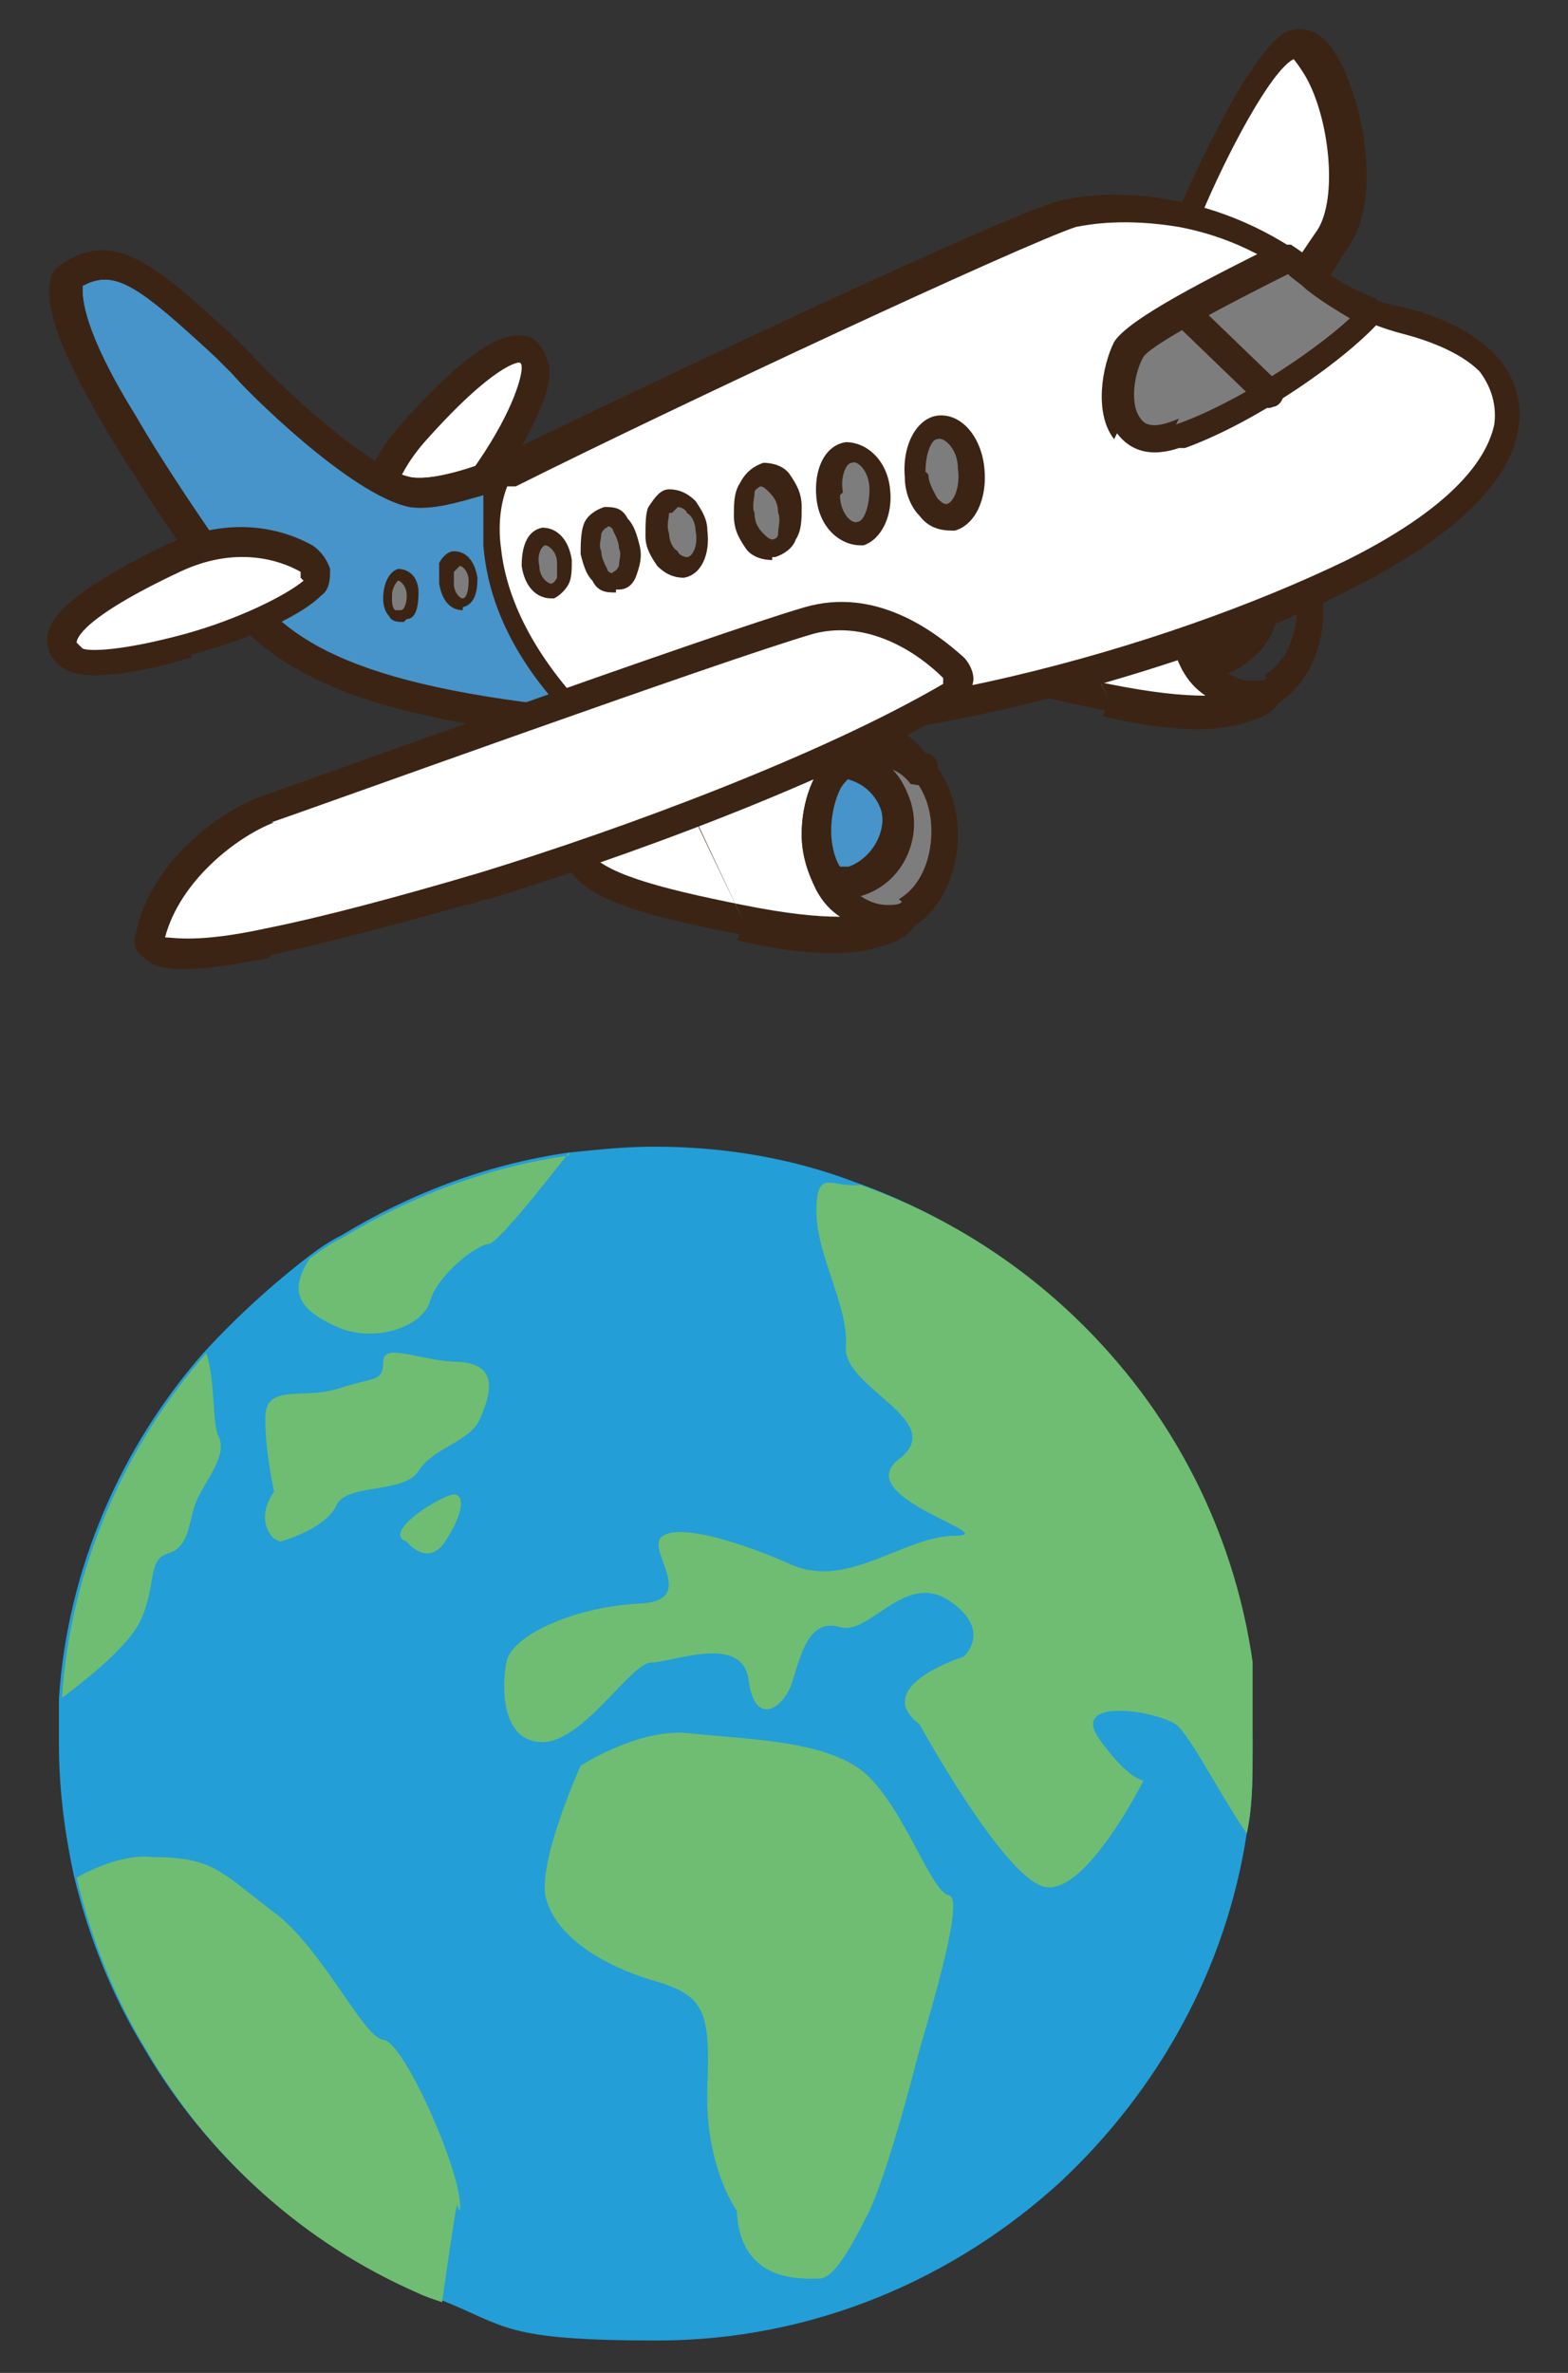 <?xml version="1.0" encoding="UTF-8"?>
<svg id="_レイヤー_1" data-name="レイヤー_1" xmlns="http://www.w3.org/2000/svg" xmlns:xlink="http://www.w3.org/1999/xlink" version="1.1" viewBox="0 0 53.2 80.5">
  <rect x="0" y="0" width="53.2" height="80.5" fill="#333333" stroke="none"/>
  <!-- Generator: Adobe Illustrator 29.7.1, SVG Export Plug-In . SVG Version: 2.1.1 Build 8)  -->
  <defs>
    <style>
      .st0 {
        fill: none;
      }

      .st1 {
        fill: #4694c9;
      }

      .st2 {
        fill: #6ebd72;
      }

      .st3 {
        fill: #239ed7;
      }

      .st4 {
        clip-path: url(#clippath-1);
      }

      .st5 {
        clip-path: url(#clippath-3);
      }

      .st6 {
        clip-path: url(#clippath-2);
      }

      .st7 {
        fill: #3c2415;
      }

      .st8 {
        fill: #7d7d7d;
      }

      .st9 {
        fill: #fff;
      }

      .st10 {
        clip-path: url(#clippath);
      }
    </style>
    <clipPath id="clippath">
      <rect class="st0" x="2" y="38.9" width="40.5" height="40.5"/>
    </clipPath>
    <clipPath id="clippath-1">
      <rect class="st0" x=".7" y="1.9" width="51" height="30.8" transform="translate(-3.8 8.2) rotate(-16.5)"/>
    </clipPath>
    <clipPath id="clippath-2">
      <rect class="st0" x=".7" y="1.9" width="51" height="30.8" transform="translate(-3.8 8.2) rotate(-16.5)"/>
    </clipPath>
    <clipPath id="clippath-3">
      <rect class="st0" x=".7" y="1.9" width="51" height="30.8" transform="translate(-3.8 8.2) rotate(-16.5)"/>
    </clipPath>
  </defs>
  <g class="st10">
    <path class="st3" d="M42.5,59.2s0,.1,0,.1c0,1,0,2-.2,2.9-.7,4.6-3,8.7-6.3,11.8h0c-3.6,3.3-8.4,5.4-13.7,5.4s-5.1-.5-7.4-1.4c-.3-.1-.6-.2-.8-.3-3.9-1.7-7.1-4.6-9.2-8.2-1.1-1.8-1.9-3.8-2.4-5.9-.3-1.4-.5-2.9-.5-4.4s0-1.1,0-1.6c.3-4.4,2.1-8.5,4.9-11.7,1.1-1.2,2.3-2.3,3.6-3.3h0c.4-.3.7-.5,1.1-.7,2.3-1.4,4.9-2.4,7.7-2.8,1-.1,1.9-.2,2.9-.2,2.4,0,4.7.4,6.8,1.2,3.4,1.2,6.4,3.3,8.7,6,3,3.5,4.8,8.1,4.8,13"/>
    <path class="st2" d="M25,75s-1.1-1.5-1-4.2c.1-2.6-.1-3.1-1.8-3.6-1.7-.5-3.4-1.5-3.7-2.9-.2-1.3,1.2-4.4,1.2-4.4,0,0,2-1.3,3.7-1.1,1.7.2,4.7.2,6,1.4,1.3,1.2,2.2,4,2.8,4.1.6.1-.9,4.8-1.1,5.6-.2.8-1,3.8-1.6,5.1-.6,1.2-1.2,2.3-1.7,2.3s-2.7.2-2.8-2.3"/>
    <path class="st2" d="M15.5,74.8c-.1.5-.3,1.9-.5,3.3-.3-.1-.6-.2-.8-.3-3.9-1.7-7.1-4.6-9.2-8.2-1.1-1.8-1.9-3.8-2.4-5.9.7-.4,1.7-.8,2.6-.7,2,0,2.3.5,4,1.8,1.7,1.2,3.1,4.3,3.8,4.4.7,0,2.8,4.8,2.6,5.8"/>
    <path class="st2" d="M42.5,59.2s0,.1,0,.1c0,1,0,2-.2,2.9-.9-1.3-1.9-3.3-2.4-3.7-.8-.5-3.6-.9-2.6.5,1,1.4,1.5,1.4,1.5,1.4,0,0-2,4-3.4,3.6-1.4-.4-4.2-5.5-4.2-5.5-1.7-1.3,1.5-2.3,1.5-2.3,0,0,1-.9-.5-1.9-1.5-1-2.7,1.2-3.7.9-1-.3-1.3.8-1.6,1.8-.3,1-1.3,1.6-1.5,0-.2-1.6-2.6-.6-3.3-.6s-2.3,2.7-3.7,2.7-1.4-1.9-1.2-2.8c.3-.9,2.4-1.8,4.5-1.9,2.1-.1.1-1.9.8-2.3.6-.4,2.6.2,4.4,1,1.9.8,3.8-1,5.5-1,1.7,0-3.6-1.3-1.9-2.6,1.7-1.3-1.9-2.4-1.8-3.8.1-1.4-1-3.1-1-4.6s.5-.8,1.5-.9c3.4,1.2,6.4,3.3,8.7,6,3,3.5,4.8,8.1,4.8,13"/>
    <path class="st2" d="M13.8,52.3s.7.9,1.3,0c.6-.9.7-1.6.3-1.6-.4,0-2.5,1.3-1.6,1.6"/>
    <path class="st2" d="M9.5,52.3s1.5-.4,1.9-1.2c.3-.8,2.3-.4,2.8-1.2.5-.8,1.8-1,2.1-1.8.3-.7.7-1.8-.7-1.9-1.3,0-2.6-.7-2.6,0,0,.7-.3.5-1.5.9-1.2.4-2.5-.2-2.5,1s.3,2.5.3,2.5c0,0-.7.9,0,1.6"/>
    <path class="st2" d="M19.3,39.1s-2.3,3-2.7,3.1c-.4,0-1.7,1-2,1.9-.2.9-1.9,1.5-3.2.9-1.3-.6-1.6-1.2-.9-2.3h0c.4-.3.7-.5,1.1-.7,2.3-1.4,4.9-2.4,7.7-2.8"/>
    <path class="st2" d="M6.6,51.1c-.2.6-.2,1.4-.9,1.6-.7.2-.4,1.1-.9,2.2-.4,1-2.3,2.4-2.7,2.7.3-4.4,2.1-8.5,4.9-11.7.3.9.2,2.3.4,2.8.4.7-.6,1.7-.8,2.4"/>
  </g>
  <g class="st4">
    <g class="st6">
      <g class="st5">
        <path class="st1" d="M40.6,22.4c.2,0,.5,0,.7,0,1.1-.3,1.7-1.5,1.4-2.6-.2-.8-.9-1.4-1.7-1.5-.6.5-1,1.4-.9,2.4,0,.6.2,1.2.5,1.7Z"/>
        <path class="st1" d="M28.2,30c.2,0,.5,0,.7,0,1.1-.3,1.7-1.5,1.4-2.6-.2-.8-.9-1.4-1.7-1.5-.6.5-1,1.4-.9,2.4,0,.6.2,1.2.5,1.7Z"/>
        <path class="st8" d="M28.2,30c.4.7,1.1,1.2,1.8,1.2.3,0,.5,0,.8-.2.8-.4,1.4-1.5,1.3-2.7,0-.8-.3-1.6-.7-2.1-.4-.5-.9-.8-1.5-.8-.4,0-.9.2-1.2.5.8.1,1.4.7,1.7,1.5.3,1.1-.3,2.3-1.4,2.6-.3,0-.5,0-.7,0Z"/>
        <path class="st9" d="M37.6,23.7c4.8,1,5.5-.3,5.5-.3-.2.1-.5.2-.8.2-.7,0-1.4-.4-1.8-1.2-.3-.5-.5-1.1-.5-1.7,0-1,.3-1.9.9-2.4.3-.3.8-.5,1.2-.5.6,0,1.1.3,1.5.8-1.6-3-9.5-2.1-9.5-2.1,0,0-1.7,1.1-2.3,3.3-.7,2.3.9,2.9,5.7,3.9Z"/>
        <path class="st9" d="M13.6,19.5c-.4.2-.8,0-.9-.4-.2-.8-.3-2.6,1.3-4.4,2.2-2.4,3.8-3.7,4.2-2.3.3,1.1-2.9,6.1-4.6,7.1Z"/>
        <path class="st7" d="M13.3,19.1c.7-.4,1.8-1.8,2.9-3.4,1.3-1.9,1.5-3,1.5-3.2,0-.1,0-.2-.1-.2,0,0-.8,0-3.2,2.7-1.4,1.6-1.4,3.2-1.2,4,0,0,0,0,0,.1,0,0,0,0,.1,0ZM12.8,20c-.3-.1-.6-.4-.6-.8-.2-1-.3-2.9,1.4-4.8,2.6-2.9,3.6-3.1,4.2-3,.3,0,.6.3.8.9.3.9-.9,2.9-1.6,4-.9,1.4-2.2,3.1-3.2,3.7,0,0-.2,0-.2.1-.2,0-.5,0-.7,0Z"/>
        <path class="st7" d="M42.9,22.9c.7-.4,1.1-1.3,1.1-2.3,0-.7-.2-1.3-.6-1.8,0,0,0,0,0,0-.3-.4-.7-.6-1.1-.6,0,0,0,0,0,0,.5.3.8.8,1,1.4.4,1.3-.3,2.8-1.7,3.2.3.2.6.3.9.3.2,0,.4,0,.5-.1,0,0,0,0,0,0ZM42.4,24c-.9,0-1.7-.5-2.2-1.4,0-.2,0-.3,0-.5,0-.2.3-.2.4-.2.2,0,.4,0,.6,0,.8-.3,1.3-1.2,1.1-2-.2-.6-.7-1-1.3-1.1-.2,0-.3-.2-.4-.3,0-.2,0-.4.1-.5.4-.4,1-.6,1.5-.6.7,0,1.4.3,1.9.9t0,0c.5.6.8,1.5.8,2.4,0,1.4-.6,2.6-1.6,3.2,0,0,0,0,0,0-.1,0-.3.1-.4.2-.2,0-.4,0-.6,0Z"/>
        <path class="st7" d="M37.6,23.7,34.4,16.9c-.3.2-1.5,1.2-2.1,3-.2.8-.1,1.2,0,1.4.5.8,2.3,1.3,5.3,1.9,1.5.3,2.5.4,3.3.4-.3-.2-.6-.5-.8-.9-.3-.6-.5-1.2-.5-1.9,0-1.1.4-2.2,1.1-2.8.2-.2.5-.4.8-.5-2.2-.8-5.5-.7-7.1-.5ZM37.5,24.1c-3.5-.7-5.3-1.2-5.9-2.4-.3-.6-.4-1.3-.1-2.1.7-2.4,2.5-3.6,2.5-3.6,0,0,.1,0,.2,0,0,0,2-.2,4.2,0,3.1.2,5,1,5.7,2.4.1.2,0,.5-.2.6-.2.1-.5,0-.6,0-.3-.4-.7-.6-1.2-.6-.3,0-.6.1-.9.4-.5.5-.8,1.2-.8,2.1,0,.5.2,1,.4,1.5.3.6.9.9,1.4.9.2,0,.4,0,.6-.1.2-.1.4,0,.6,0,.1.1.2.4,0,.6,0,.1-.3.5-1.1.7-.9.3-2.3.4-4.9-.2Z"/>
        <path class="st7" d="M40.6,20.7c0,.4.1.9.3,1.2.1,0,.2,0,.3,0,.8-.3,1.3-1.2,1.1-2-.2-.5-.6-.9-1.1-1.1-.4.5-.6,1.2-.6,1.9ZM40.5,22.9c-.2,0-.3,0-.4-.2-.3-.6-.5-1.2-.5-1.9,0-1.1.4-2.2,1.1-2.8.1,0,.2-.1.4-.1,1,.2,1.8.9,2.1,1.8.4,1.4-.4,2.8-1.7,3.2-.3,0-.6.1-.9,0Z"/>
        <path class="st9" d="M40.3,7.4s2.1-5,3.4-5.7c1.3-.7,2.8,4.8,1.6,6.7-1.2,1.9-.7,1.1-.7,1.1l-1.7.5-2.6-2.6Z"/>
        <path class="st7" d="M43.9,2c-.8.4-2.3,3.3-3.1,5.2l2.3,2.4s0,0,0,0l.2.3c.3-.4.7-1.1,1.4-2.1.7-1.1.4-3.8-.4-5.2-.3-.5-.5-.7-.5-.7,0,0,0,0,0,0ZM43.5,11.3c-.2,0-.3,0-.4-.2l-.6-.9-2.5-2.6c-.1-.1-.2-.3,0-.5.4-.9,2.3-5.2,3.6-6,.2-.1.8-.3,1.4.3,1.1,1.2,2,5.1.8,6.9-1.2,1.9-1.8,2.7-1.8,2.7,0,0-.1.1-.3.2,0,0,0,0-.1,0Z"/>
        <path class="st8" d="M40,14.9c2.4-.9,5.5-3,6.5-4.2-.7-.3-1.4-.7-2-1.2-.3-.2-.6-.5-.9-.7-1.4.7-4.8,2.4-5.3,3.1-.6.9-.9,3.9,1.7,3Z"/>
        <path class="st9" d="M7.8,20c1.7,2.5,4.6,3.9,12.4,4.6.4,0,.8,0,1.2.1,8.7.7,18.8-2.5,24.4-5.3,5.6-2.8,6-5.6,4.6-7.1-.8-.8-2-1.2-3-1.5-.3,0-.6-.2-.9-.3-1,1.2-4.1,3.4-6.5,4.2-2.6.9-2.3-2-1.7-3,.5-.7,3.9-2.4,5.3-3.1-2.8-1.8-5.8-1.9-7.4-1.5-1.9.5-17.5,8-19.1,8.8,0,0-.1,0-.1,0,0,0-1.9.8-3,.6-1.9-.4-5.8-4.4-5.8-4.4-3-2.7-4.2-4-5.7-3-1.6,1,3.5,8.1,5.3,10.7Z"/>
        <path class="st7" d="M39.9,14.4c2-.7,4.6-2.4,5.9-3.6-.5-.3-1-.6-1.5-1-.2-.2-.4-.3-.6-.5-3.2,1.6-4.7,2.5-4.9,2.8-.3.5-.5,1.6-.1,2.1.2.3.6.3,1.3,0ZM37.8,14.9c-.7-.9-.4-2.5,0-3.3.5-.8,3.3-2.2,5.5-3.3.1,0,.3,0,.5,0,.3.2.6.4.9.7.6.5,1.2.8,1.9,1.1.1,0,.2.2.3.3,0,.1,0,.3,0,.4-1.1,1.3-4.2,3.5-6.7,4.4,0,0-.1,0-.2,0-1.2.4-1.8-.1-2.1-.5Z"/>
        <path class="st1" d="M7.8,20c1.7,2.5,4.6,3.9,12.4,4.6-5-4.9-3-8.6-3-8.6,0,0-.1,0-.1,0,0,0-1.9.8-3,.6-1.9-.4-5.8-4.4-5.8-4.4-3-2.7-4.2-4-5.7-3-1.6.9,3.5,8.1,5.3,10.7Z"/>
        <path class="st7" d="M13.9,17.2c-2-.4-5.6-4-6-4.5-.2-.2-.4-.4-.6-.6-2.6-2.4-3.4-3-4.5-2.4,0,0,0,0,0,.1,0,.3,0,1.4,1.8,4.3,1.1,1.9,2.5,3.9,3.4,5.2.1.2.2.3.3.4,1.4,2.1,3.8,3.5,10.7,4.3-2-2.2-2.5-4.2-2.6-5.5,0-.7,0-1.3,0-1.7-.7.2-1.7.5-2.5.4ZM20.1,25.1c-7.3-.7-10.7-2-12.7-4.8,0-.1-.2-.3-.3-.4C3.6,14.9,1.4,11.2,1.7,9.6c0-.4.3-.6.5-.7,1.7-1.1,3.1.1,5.7,2.5.2.2.4.4.6.6,0,0,0,0,0,0,1,1.1,4.1,4,5.5,4.2.8.1,2.2-.4,2.7-.6,0,0,0,0,.1,0,.2,0,.4,0,.5.1.1.1.2.4,0,.6,0,0-.5.9-.3,2.3.2,1.9,1.3,3.9,3.2,5.8.1.1.2.4.1.5,0,.1-.2.2-.3.3,0,0-.1,0-.2,0Z"/>
        <path class="st9" d="M25.2,31.2c4.8,1,5.5-.3,5.5-.3-.2.1-.5.2-.8.2-.7,0-1.4-.4-1.8-1.2-.3-.5-.5-1.1-.5-1.7,0-1,.3-1.9.9-2.4.3-.3.8-.5,1.2-.5.6,0,1.1.3,1.5.8-1.6-3-9.5-2.1-9.5-2.1,0,0-1.7,1.1-2.3,3.3-.7,2.3.9,2.9,5.7,3.9Z"/>
        <path class="st7" d="M30.5,30.5c.7-.4,1.1-1.3,1.1-2.3,0-.7-.2-1.3-.6-1.8,0,0,0,0,0,0-.3-.4-.7-.6-1.1-.6,0,0,0,0,0,0,.5.3.8.8,1,1.4.4,1.3-.3,2.8-1.7,3.2.3.2.6.3.9.3.2,0,.4,0,.5-.1,0,0,0,0,0,0ZM30,31.6c-.9,0-1.7-.5-2.2-1.4,0-.2,0-.3,0-.5,0-.2.3-.2.4-.2.2,0,.4,0,.6,0,.8-.3,1.3-1.2,1.1-2-.2-.6-.7-1-1.3-1.1-.2,0-.3-.2-.4-.3,0-.2,0-.4.1-.5.4-.4,1-.6,1.5-.6.7,0,1.4.3,1.9.9,0,0,0,0,0,0,.5.6.8,1.5.8,2.4,0,1.4-.6,2.6-1.6,3.2,0,0,0,0,0,0-.1,0-.3.1-.4.2-.2,0-.4,0-.6,0Z"/>
        <path class="st7" d="M28.2,28.2c0,.4.1.9.3,1.2.1,0,.2,0,.3,0,.8-.3,1.3-1.2,1.1-2-.2-.5-.6-.9-1.1-1.1-.4.5-.6,1.2-.6,1.9ZM28.1,30.4c-.2,0-.3,0-.4-.2-.3-.6-.5-1.2-.5-1.9,0-1.1.4-2.2,1.1-2.8.1,0,.2-.1.4-.1,1,.2,1.8.9,2.1,1.8.4,1.4-.4,2.8-1.7,3.2-.3,0-.6.1-.9,0Z"/>
        <path class="st7" d="M25.2,31.2,22,24.4c-.3.2-1.5,1.2-2.1,3-.2.8-.1,1.2,0,1.4.5.8,2.3,1.3,5.3,1.9,1.5.3,2.5.4,3.3.4-.3-.2-.6-.5-.8-.9-.3-.6-.5-1.2-.5-1.9,0-1.1.4-2.2,1.1-2.8.2-.2.5-.4.8-.5-2.2-.8-5.5-.7-7.1-.5ZM25.1,31.7c-3.5-.7-5.3-1.2-5.9-2.4-.3-.6-.4-1.3-.1-2.1.7-2.4,2.5-3.6,2.5-3.6,0,0,.1,0,.2,0,0,0,2-.2,4.2,0,3.1.2,5,1,5.7,2.4.1.2,0,.5-.2.6-.2.1-.5,0-.6,0-.3-.4-.7-.6-1.2-.6-.3,0-.6.1-.9.4-.5.5-.8,1.2-.8,2.1,0,.5.2,1,.4,1.5.3.6.9.9,1.4.9.2,0,.4,0,.6-.1.2-.1.4,0,.6,0,.1.1.2.4,0,.6,0,.1-.3.5-1.1.7-.9.3-2.3.4-4.9-.2Z"/>
        <path class="st7" d="M30.8,31.2c0,0,.1,0,.2-.1,0-.1,0-.3,0-.4-.1,0-.3,0-.4,0,0,.1,0,.3,0,.4,0,0,.1,0,.2,0Z"/>
        <path class="st7" d="M43.3,23.8c.1,0,.2-.1.3-.2.1-.2,0-.5-.2-.6-.2-.1-.5,0-.6.2-.1.2,0,.5.2.6.1,0,.3,0,.4,0Z"/>
        <path class="st7" d="M17.2,16.5s0,0,0,0c-.2,0-2.1.9-3.3.7-2-.4-5.6-4-6-4.5-.2-.2-.4-.4-.6-.6-2.6-2.4-3.4-3-4.5-2.4,0,0,0,0,0,.1,0,.3,0,1.4,1.8,4.3,1.1,1.9,2.5,3.9,3.4,5.2.1.2.2.3.3.4,1.6,2.3,4.3,3.8,13.2,4.5,8.1.6,18-2.2,24.2-5.2,4-2,4.8-3.7,5-4.6.1-.8-.2-1.4-.5-1.8-.7-.7-1.9-1.1-2.7-1.3-1.1-.3-2.1-.8-3.1-1.5-1.3-1.1-2.8-1.8-4.4-2.1-1.8-.3-3-.1-3.5,0,0,0,0,0,0,0-1.8.6-13.2,5.9-19,8.8ZM21.3,25.2c-4.3-.3-7.3-.9-9.5-1.7-2-.8-3.4-1.8-4.4-3.3,0-.1-.2-.3-.3-.4C3.6,14.9,1.4,11.2,1.7,9.6c0-.4.3-.6.5-.7,1.7-1.1,3.1.1,5.7,2.5.2.2.4.4.6.6,0,0,0,0,0,0,1,1.1,4.1,4,5.5,4.2.8.1,2.2-.4,2.7-.6.8-.4,17.2-8.3,19.3-8.8,1.7-.4,5.4-.4,8.8,2.3.8.7,1.7,1.1,2.7,1.3,1.4.3,2.5.9,3.2,1.6.7.7,1,1.7.8,2.6-.2,1.3-1.4,3.2-5.5,5.3-2.3,1.2-5.2,2.3-8.3,3.2-5.3,1.6-11.2,2.5-16.4,2.1Z"/>
        <path class="st7" d="M43.2,13.8c0,0,.1,0,.2-.1.2-.2.2-.5,0-.7l-2.8-2.7c-.2-.2-.5-.2-.7,0-.2.2-.2.5,0,.7l2.8,2.7c.1.1.3.2.5.1Z"/>
        <path class="st8" d="M31.9,14.5c.1,0,.3,0,.4,0,.1,0,.2.2.4.3.1.1.2.3.3.5,0,.2.1.4.1.6,0,.2,0,.4,0,.6,0,.2,0,.4-.1.5,0,.2-.2.3-.3.4-.1,0-.2.1-.4.2-.1,0-.3,0-.4,0-.1,0-.2-.2-.4-.3-.1-.1-.2-.3-.3-.5,0-.2-.1-.4-.1-.6s0-.4,0-.6c0-.2,0-.4.1-.5,0-.2.2-.3.3-.4.1,0,.2-.1.4-.2Z"/>
        <path class="st7" d="M31.5,16.1c0,.3.2.6.3.8.1.1.2.2.3.2.2,0,.5-.5.4-1.2,0-.7-.5-1.1-.7-1,0,0,0,0,0,0-.2,0-.4.5-.4,1.1ZM32.3,18c-.4,0-.8-.1-1.1-.5-.3-.3-.5-.8-.5-1.3-.1-1.1.4-2,1.1-2.1.8-.1,1.5.7,1.6,1.8.1,1-.3,1.9-1,2.1,0,0-.1,0-.2,0Z"/>
        <path class="st8" d="M28.8,15.3c.1,0,.2,0,.3,0,.1,0,.2.1.3.3,0,.1.2.3.2.4,0,.2.1.3.1.5,0,.2,0,.4,0,.5,0,.2,0,.3-.1.5,0,.1-.1.3-.2.3,0,0-.2.1-.3.1-.1,0-.2,0-.3,0-.1,0-.2-.1-.3-.3,0-.1-.2-.3-.2-.4,0-.2-.1-.3-.1-.5,0-.2,0-.4,0-.5s0-.3.1-.5c0-.1.1-.3.2-.3,0,0,.2-.1.3-.1Z"/>
        <path class="st7" d="M28.5,16.8c0,.6.4,1,.6.9.2,0,.4-.5.4-1.1,0-.6-.4-1-.6-.9,0,0,0,0,0,0-.2,0-.4.5-.3,1ZM29.2,18.5c-.7,0-1.4-.6-1.5-1.6-.1-1,.3-1.8,1-1.9.7,0,1.4.6,1.5,1.6.1.9-.3,1.7-.9,1.9,0,0,0,0-.1,0Z"/>
        <path class="st8" d="M25.8,16.1c.1,0,.2,0,.3,0,.1,0,.2.1.3.2,0,.1.2.2.2.4,0,.1.1.3.1.5,0,.2,0,.3,0,.5,0,.2,0,.3-.1.4,0,.1-.1.2-.2.3,0,0-.2.1-.3.1-.1,0-.2,0-.3,0s-.2-.1-.3-.2c0-.1-.2-.2-.2-.4,0-.1-.1-.3-.1-.5s0-.3,0-.5c0-.2,0-.3.1-.4,0-.1.1-.2.2-.3s.2-.1.3-.1Z"/>
        <path class="st7" d="M25.6,16.7c0,.2-.1.5,0,.7,0,.3.1.5.3.7.1.1.2.2.3.2,0,0,.2,0,.2-.2,0-.2.1-.5,0-.7,0-.3-.1-.5-.3-.7-.1-.1-.2-.2-.3-.2,0,0,0,0,0,0,0,0-.2.1-.2.2ZM26.2,19c-.3,0-.7-.1-.9-.4-.2-.3-.4-.6-.4-1.1,0-.4,0-.8.2-1.1.2-.4.5-.6.8-.7.3,0,.7.1.9.4.2.3.4.6.4,1.1,0,.4,0,.8-.2,1.1-.1.3-.4.5-.7.6,0,0,0,0-.1,0Z"/>
        <path class="st8" d="M22.9,16.9c0,0,.2,0,.3,0,0,0,.2.1.3.2,0,.1.2.2.2.4s0,.3.1.4c0,.2,0,.3,0,.5,0,.1,0,.3-.1.4,0,.1-.1.2-.2.3,0,0-.2.1-.3.1,0,0-.2,0-.3,0,0,0-.2-.1-.3-.2,0-.1-.2-.2-.2-.4,0-.1,0-.3-.1-.4,0-.2,0-.3,0-.5,0-.1,0-.3.1-.4,0-.1.1-.2.2-.3,0,0,.2-.1.3-.1Z"/>
        <path class="st7" d="M22.7,17.4c0,.2-.1.4,0,.7,0,.2.1.5.3.6,0,.1.2.2.3.2.2,0,.4-.4.3-.9,0-.2-.1-.5-.3-.6,0-.1-.2-.2-.3-.2,0,0,0,0,0,0,0,0-.1.1-.2.2ZM23.2,19.6c-.3,0-.6-.1-.9-.4-.2-.3-.4-.6-.4-1,0-.4,0-.8.1-1,.2-.3.4-.6.7-.6.3,0,.6.1.9.4.2.3.4.6.4,1,.1.8-.2,1.5-.8,1.6,0,0,0,0-.1,0Z"/>
        <path class="st8" d="M20.6,17.6c.2,0,.4,0,.5.3.2.2.3.4.3.7,0,.3,0,.6-.1.8-.1.2-.3.4-.4.4-.2,0-.4,0-.5-.3-.2-.2-.3-.4-.3-.7,0-.3,0-.6.1-.8.1-.2.3-.4.4-.4Z"/>
        <path class="st7" d="M20.4,18.1c0,.2-.1.4,0,.6,0,.2.1.4.2.6,0,.1.2.2.2.1,0,0,.1,0,.2-.2,0-.2.1-.4,0-.6,0-.2-.1-.4-.2-.6,0-.1-.2-.2-.2-.1,0,0,0,0,0,0,0,0-.1,0-.2.2ZM20.9,20.1c-.3,0-.6,0-.8-.4-.2-.2-.3-.5-.4-.9,0-.3,0-.7.1-1,.1-.3.4-.5.7-.6.3,0,.6,0,.8.4.2.2.3.5.4.9s0,.7-.1,1c-.1.3-.3.5-.6.5,0,0,0,0-.1,0Z"/>
        <path class="st8" d="M18.5,18.2c.2,0,.3,0,.4.2.1.2.2.4.3.6,0,.3,0,.5,0,.7,0,.2-.2.3-.4.3-.2,0-.3,0-.4-.2-.1-.2-.2-.4-.3-.6,0-.3,0-.5,0-.7,0-.2.2-.3.4-.3Z"/>
        <path class="st7" d="M18.3,19.2c0,.4.3.6.4.6,0,0,.1,0,.2-.2,0-.1,0-.3,0-.5,0-.4-.3-.6-.4-.6,0,0,0,0,0,0-.1,0-.3.3-.2.7ZM18.7,20.3c-.5,0-.9-.4-1-1.1,0-.7.2-1.2.7-1.3.5,0,.9.4,1,1.1,0,.3,0,.6-.1.8-.1.2-.3.4-.5.5,0,0,0,0,0,0Z"/>
        <path class="st8" d="M15.5,19c.1,0,.2,0,.4.2.1.1.2.3.2.5,0,.2,0,.4,0,.5,0,.2-.2.2-.3.3-.1,0-.2,0-.4-.2-.1-.1-.2-.3-.2-.5,0-.2,0-.4,0-.5s.2-.2.3-.3Z"/>
        <path class="st7" d="M15.4,19.4c0,.1,0,.3,0,.4,0,.3.2.5.3.5.1,0,.2-.2.2-.6,0-.3-.2-.5-.3-.5,0,0,0,0,0,0,0,0,0,0-.1.1ZM15.7,20.7c-.4,0-.7-.3-.8-.9,0-.2,0-.5,0-.7.1-.2.3-.4.5-.4.4,0,.7.3.8.9,0,.5-.1.9-.5,1,0,0,0,0,0,0Z"/>
        <path class="st8" d="M13.5,19.6c.1,0,.2,0,.3.2.1.1.2.3.2.5s0,.4,0,.5c0,.1-.2.2-.3.2-.1,0-.2,0-.3-.2-.1-.1-.2-.3-.2-.5,0-.2,0-.4,0-.5,0-.1.2-.2.3-.2Z"/>
        <path class="st7" d="M13.3,20.3c0,.1,0,.3.1.4,0,0,.1,0,.2,0,.1,0,.2-.2.2-.5,0-.3-.2-.5-.3-.5t0,0c0,0-.2.2-.2.5ZM13.7,21.1c-.2,0-.4,0-.5-.2-.1-.1-.2-.3-.2-.6,0-.5.2-.9.5-1,.4,0,.7.3.7.8,0,.5-.1.9-.4.9,0,0,0,0,0,0Z"/>
        <path class="st9" d="M32.2,23.6c.3-.2.4-.7.1-1-.9-.8-2.7-2.2-4.9-1.6-3.1.9-17,5.8-18.2,6.4-1.2.5-3.7,2.2-4.2,4.4-.5,2.2,18.9-3.4,27.2-8.2Z"/>
        <path class="st7" d="M9.3,27.9c-1.3.5-3.2,2-3.7,3.9.3,0,1.1.2,3.4-.3,2-.4,4.6-1.1,7.3-1.9,4.9-1.5,11.6-4,15.7-6.4,0,0,0,0,0-.1,0,0,0,0,0-.1-.8-.8-2.5-2-4.4-1.5-3.1.9-17.2,6-18.4,6.4ZM9.1,32.5c-3,.6-3.8.4-4.2,0-.3-.2-.4-.5-.3-.8.5-2.5,2.9-4.2,4.3-4.7,1.2-.4,15.3-5.5,18.4-6.4,2.4-.7,4.4.8,5.4,1.7.2.2.4.6.3.9,0,.3-.2.6-.5.8-3.6,2.1-9.5,4.5-15.9,6.5-.3,0-.5.2-.8.2-2.5.7-4.8,1.3-6.6,1.7Z"/>
        <path class="st7" d="M31.5,26.5c.3,0,.4-.3.3-.6,0-.1-.1-.2-.2-.3-.2-.1-.5,0-.6.2,0,.2,0,.4,0,.5.1.2.3.2.5.2Z"/>
        <path class="st9" d="M10.5,20c.3-.3.2-.8-.1-1-.7-.4-2.4-1-4.6,0-2.9,1.4-4.6,2.6-3.4,3.3,1,.6,6.7-1.1,8.1-2.4Z"/>
        <path class="st7" d="M10.2,19.6s0,0,0-.1c0,0,0,0,0-.1-.7-.4-2.2-.9-4.1,0-3.4,1.6-3.5,2.3-3.5,2.4,0,0,0,0,.2.2.2.1,1.3.1,3.5-.5h0c1.8-.5,3.4-1.3,4-1.8ZM6.5,22.3c-1.3.4-3.5.9-4.3.4-.5-.3-.6-.7-.6-1,0-.6.5-1.5,4-3.2,2.3-1.1,4.1-.5,5,0,.3.2.5.5.6.8,0,.3,0,.7-.3.9-.8.8-2.8,1.6-4.4,2,0,0,0,0,0,0Z"/>
      </g>
    </g>
  </g>
</svg>